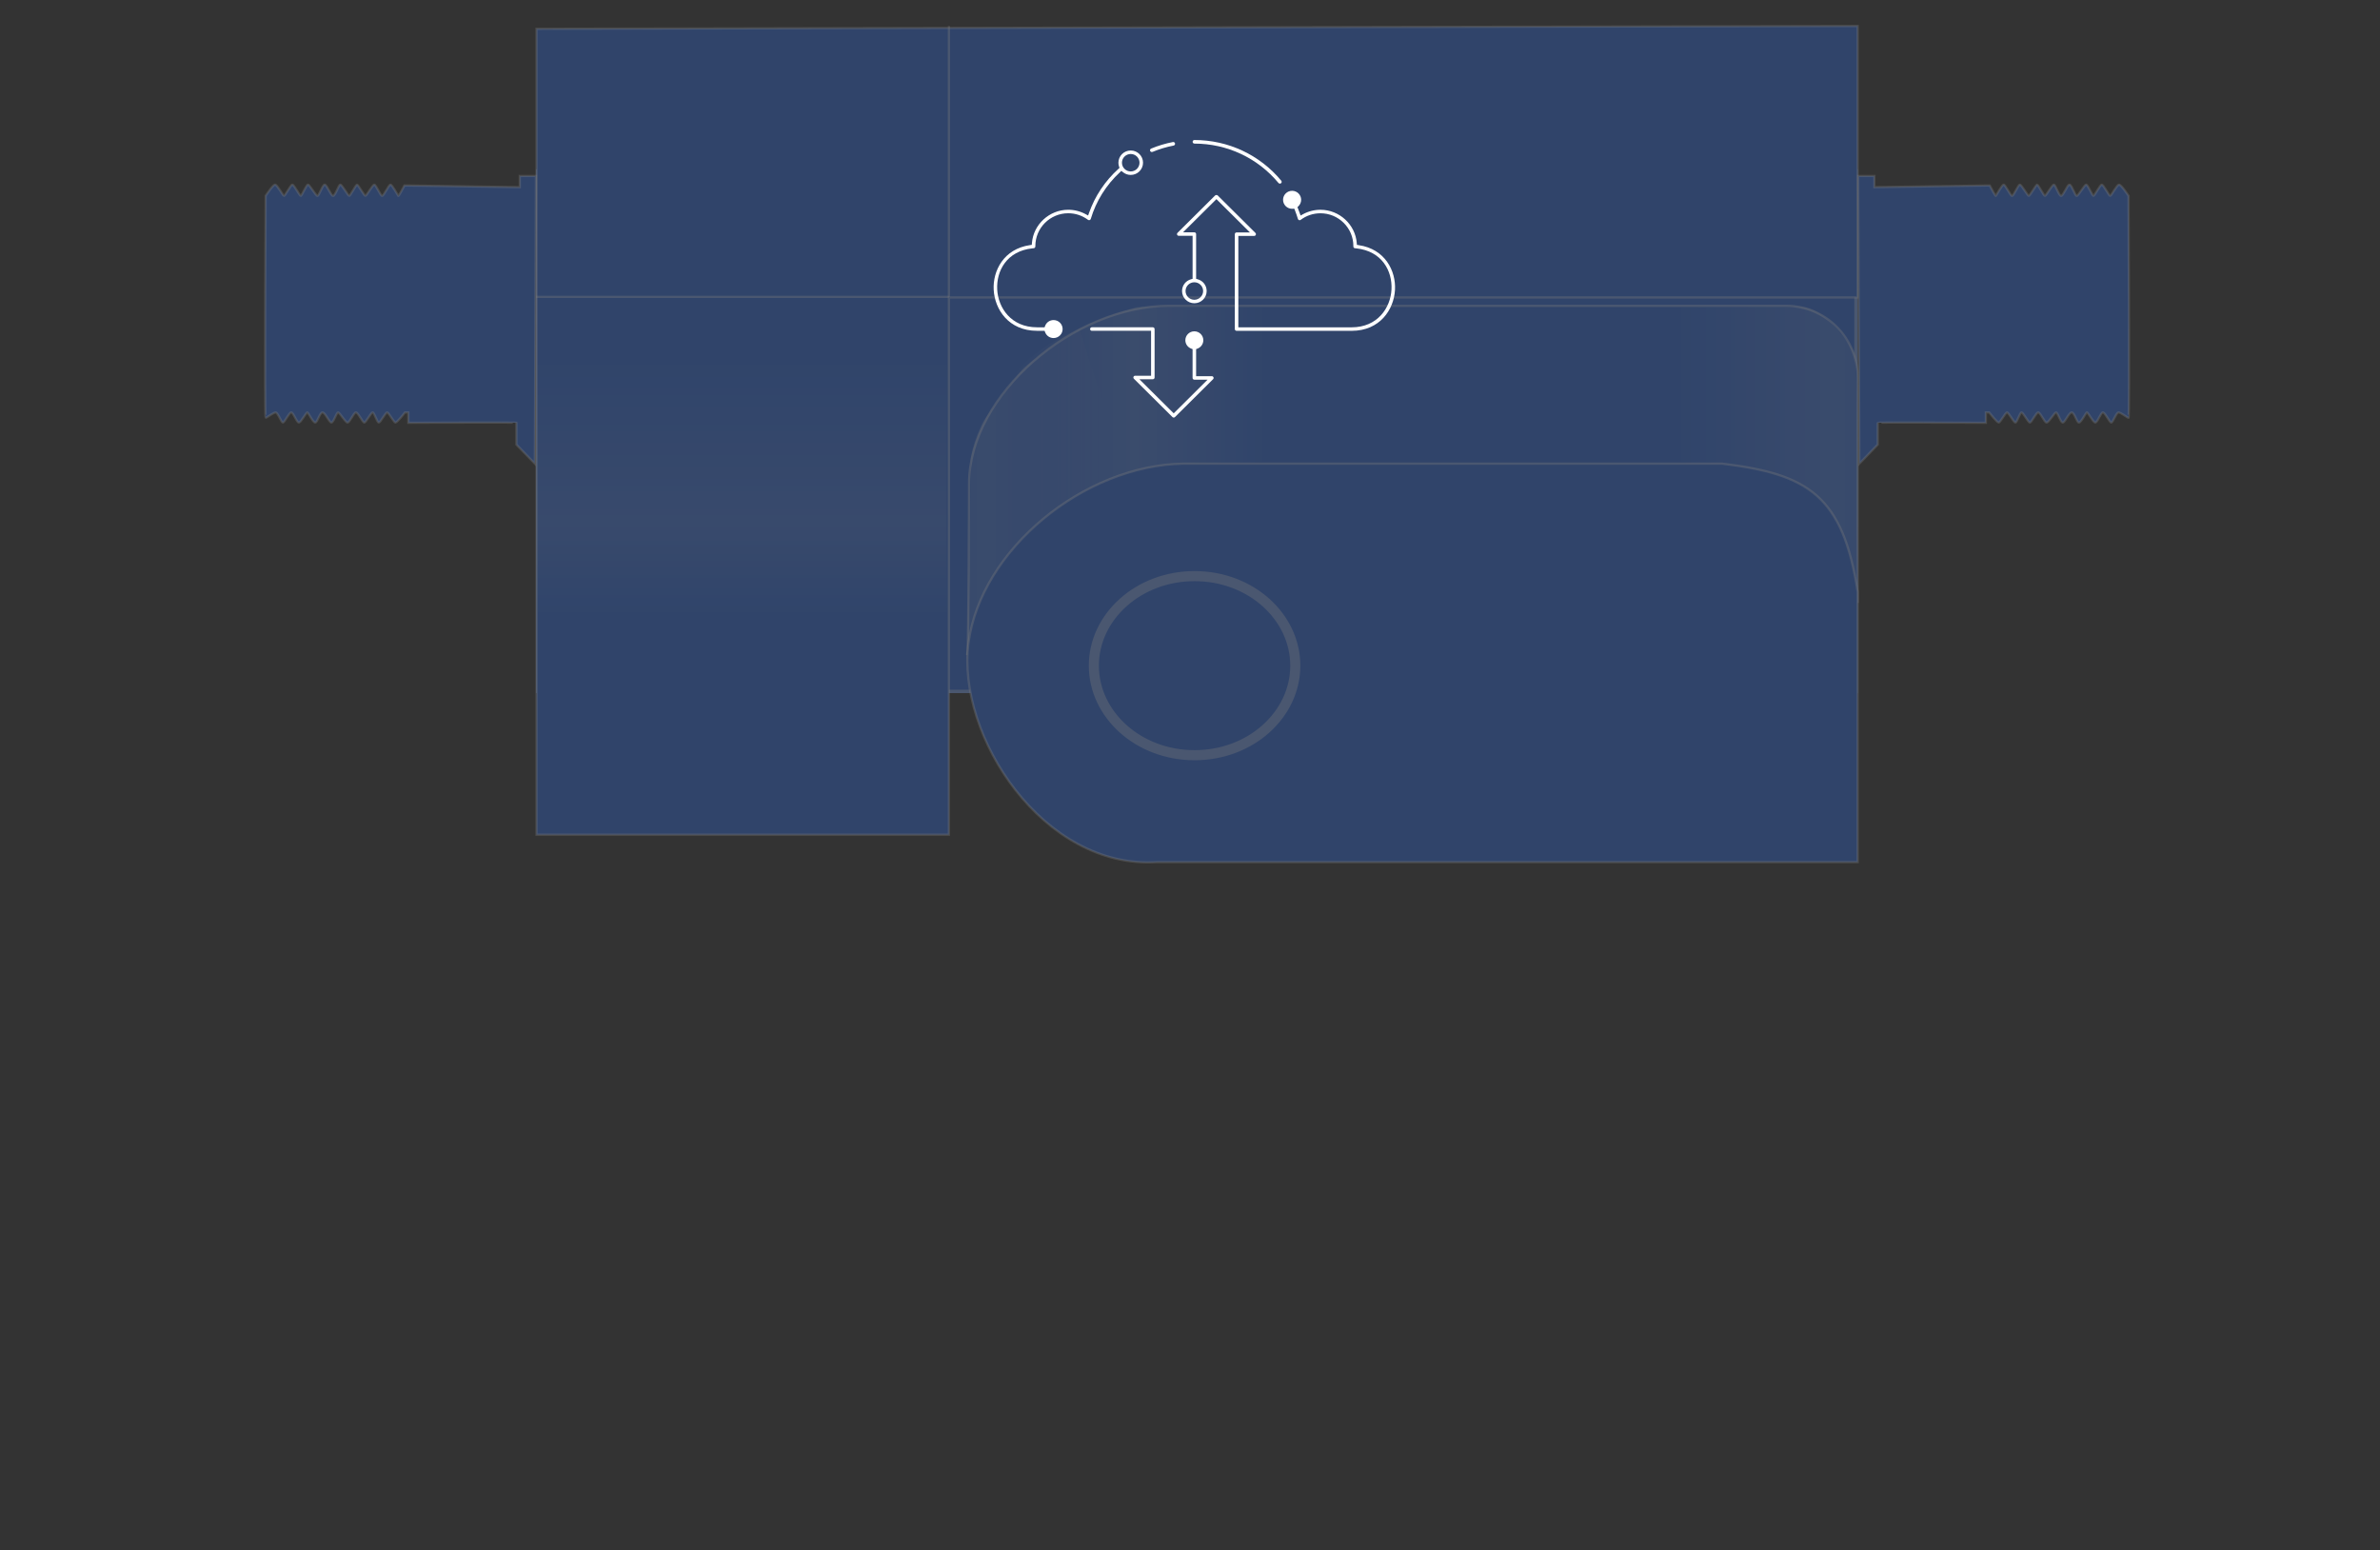 <svg width="1921" height="1251" viewBox="0 0 1921 1251" fill="none" xmlns="http://www.w3.org/2000/svg">
<rect x="0" y="0" width="1921" height="1251" fill="#333333" stroke="none"/>
<g opacity="0.35">
<rect x="432.599" y="136.623" width="1066.8" height="422.745" fill="#2C65D2"/>
<rect x="433.954" y="137.978" width="1064.09" height="420.035" stroke="white" stroke-opacity="0.35" stroke-width="2.71"/>
<path d="M433.05 673.635V23.258L1499.4 21V240.05H765.917V673.635H433.05Z" fill="#2C65D2"/>
<path d="M782.176 390.45C782.176 405.354 781.724 523.235 780.821 527.752L1499.4 485.748V304.636C1499.4 272.708 1473.51 246.825 1441.59 246.825H943.415C867.086 246.825 782.176 318.186 782.176 390.45Z" fill="#2C65D2"/>
<path d="M433.05 673.635V23.258L1499.4 21V240.05H765.917V673.635H433.05Z" stroke="white" stroke-opacity="0.35" stroke-width="1.807"/>
<path d="M782.176 390.45C782.176 405.354 781.724 523.235 780.821 527.752L1499.4 485.748V304.636C1499.4 272.708 1473.51 246.825 1441.59 246.825H943.415C867.086 246.825 782.176 318.186 782.176 390.45Z" stroke="white" stroke-opacity="0.35" stroke-width="1.807"/>
<g style="mix-blend-mode:lighten" opacity="0.5">
<path d="M816.501 448.261C816.501 448.261 785.746 352.022 816.501 305.54C841.696 267.462 918.123 247.728 918.123 247.728L1019.74 247.728L1019.74 448.261L816.501 448.261Z" fill="url(#paint0_linear_1514_33033)" fill-opacity="0.27"/>
</g>
<g style="mix-blend-mode:lighten" opacity="0.5">
<path d="M1498.49 471.295C1498.49 471.295 1501.65 324.057 1496.68 283.861C1471.49 245.783 1454.68 247.728 1454.68 247.728L1353.06 247.728L1353.06 448.261L1498.49 471.295Z" fill="url(#paint1_linear_1514_33033)" fill-opacity="0.24"/>
</g>
<g style="mix-blend-mode:lighten" opacity="0.5">
<path d="M780.37 531.365C780.37 531.365 783.532 427.486 783.532 372.836C783.532 359.362 793.588 339.865 793.588 339.865L825.986 296.507L871.151 265.343L895.209 339.865L895.209 540.398L780.37 531.365Z" fill="url(#paint2_linear_1514_33033)" fill-opacity="0.24"/>
</g>
<path d="M1512.9 142.042H1499.85L1500.75 374.19L1515.59 358.834V341.22C1515.59 340.859 1573.78 341.069 1602.87 341.22V332.864H1605.57C1605.57 332.864 1611.87 340.994 1613.22 340.994C1614.57 340.994 1618.62 332.864 1619.97 332.864C1621.32 332.864 1625.37 340.994 1626.72 340.994C1628.07 340.994 1630.32 332.864 1631.67 332.864C1633.02 332.864 1637.07 340.994 1638.42 340.994C1639.77 340.994 1643.37 332.864 1645.16 332.864C1646.96 332.864 1650.11 340.994 1651.91 340.994C1653.71 340.994 1658.21 332.864 1659.56 332.864C1660.91 332.864 1663.16 340.994 1664.96 340.994C1666.76 340.994 1669.91 332.864 1672.16 332.864C1674.41 332.864 1676.21 340.994 1678.01 340.994C1679.81 340.994 1683.41 333.316 1684.31 332.864C1685.21 332.413 1689.25 340.542 1691.05 340.994C1692.85 341.446 1695.55 332.864 1697.35 332.864C1699.15 332.864 1702.75 340.994 1704.1 340.994C1705.45 340.994 1708.15 332.864 1709.95 332.864C1711.75 332.864 1717.15 337.155 1718.05 337.155C1718.95 337.155 1718.05 158.076 1718.05 158.076C1718.05 158.076 1712.2 149.043 1710.4 149.043C1708.6 149.043 1704.1 158.076 1703.2 158.076C1702.3 158.076 1697.8 149.043 1696.45 149.043C1695.1 149.043 1690.6 158.076 1689.7 158.076C1688.8 158.076 1685.21 149.043 1683.86 149.043C1682.51 149.043 1677.56 158.076 1676.21 158.076C1674.86 158.076 1672.16 149.043 1670.36 149.043C1668.56 149.043 1665.41 158.076 1663.61 158.076C1661.81 158.076 1659.11 149.043 1657.76 149.043C1656.41 149.043 1651.46 158.076 1650.56 158.076C1649.66 158.076 1645.16 149.043 1644.26 149.043C1643.37 149.043 1638.42 158.076 1637.52 158.076C1636.62 158.076 1631.67 149.043 1630.32 149.043C1628.97 149.043 1625.37 158.076 1624.02 158.076C1622.67 158.076 1618.62 149.043 1617.27 149.043C1615.92 149.043 1611.33 157.714 1610.97 158.076C1610.61 158.437 1607.52 152.581 1606.02 149.72H1602.87L1512.9 151.075V142.042Z" fill="#2C65D2" stroke="white" stroke-opacity="0.35" stroke-width="1.807"/>
<path d="M419.552 142.042H432.599L431.699 374.19L416.852 358.834V341.22C416.852 340.859 358.666 341.069 329.573 341.22V332.864H326.873C326.873 332.864 320.575 340.994 319.225 340.994C317.876 340.994 313.826 332.864 312.477 332.864C311.127 332.864 307.078 340.994 305.728 340.994C304.379 340.994 302.129 332.864 300.78 332.864C299.43 332.864 295.381 340.994 294.031 340.994C292.681 340.994 289.082 332.864 287.283 332.864C285.483 332.864 282.334 340.994 280.534 340.994C278.735 340.994 274.236 332.864 272.886 332.864C271.536 332.864 269.287 340.994 267.487 340.994C265.688 340.994 262.538 332.864 260.289 332.864C258.04 332.864 256.24 340.994 254.44 340.994C252.641 340.994 249.042 333.316 248.142 332.864C247.242 332.413 243.193 340.542 241.393 340.994C239.594 341.446 236.894 332.864 235.095 332.864C233.295 332.864 229.696 340.994 228.346 340.994C226.997 340.994 224.297 332.864 222.498 332.864C220.698 332.864 215.3 337.155 214.4 337.155C213.5 337.155 214.4 158.076 214.4 158.076C214.4 158.076 220.248 149.043 222.048 149.043C223.848 149.043 228.346 158.076 229.246 158.076C230.146 158.076 234.645 149.043 235.995 149.043C237.344 149.043 241.843 158.076 242.743 158.076C243.643 158.076 247.242 149.043 248.592 149.043C249.941 149.043 254.89 158.076 256.24 158.076C257.59 158.076 260.289 149.043 262.089 149.043C263.888 149.043 267.037 158.076 268.837 158.076C270.637 158.076 273.336 149.043 274.686 149.043C276.035 149.043 280.984 158.076 281.884 158.076C282.784 158.076 287.283 149.043 288.182 149.043C289.082 149.043 294.031 158.076 294.931 158.076C295.831 158.076 300.78 149.043 302.129 149.043C303.479 149.043 307.078 158.076 308.428 158.076C309.777 158.076 313.826 149.043 315.176 149.043C316.526 149.043 321.115 157.714 321.475 158.076C321.835 158.437 324.924 152.581 326.424 149.72H329.573L419.552 151.075V142.042Z" fill="#2C65D2" stroke="white" stroke-opacity="0.35" stroke-width="1.807"/>
<path d="M781.727 518.719C771.762 593.75 842.052 701.697 933.933 695.765H1499.4V477.618C1487.52 399.595 1458.97 382.596 1390.1 374.19H955.16C874.57 375.514 791.692 443.687 781.727 518.719Z" fill="#2C65D2" stroke="white" stroke-opacity="0.35" stroke-width="1.807"/>
<path d="M765.917 239.599L765.917 21" stroke="white" stroke-opacity="0.35" stroke-width="1.807"/>
<path d="M765.917 239.599L432.599 239.599" stroke="white" stroke-opacity="0.35" stroke-width="1.807"/>
<path d="M1045.49 537.236C1045.49 576.731 1009.53 609.5 964.191 609.5C918.853 609.5 882.894 576.731 882.894 537.236C882.894 497.742 918.853 464.972 964.191 464.972C1009.53 464.972 1045.49 497.742 1045.49 537.236Z" stroke="white" stroke-opacity="0.35" stroke-width="8.13"/>
<rect opacity="0.5" x="432.599" y="291.99" width="331.511" height="203.243" fill="url(#paint3_linear_1514_33033)" fill-opacity="0.21"/>
</g>
<g clip-path="url(#clip0_1514_33033)">
<path d="M1096.66 197.833L1095.22 197.628L1095.11 196.194C1093.91 181.107 1081.02 169.298 1065.78 169.298C1060.84 169.298 1055.95 170.552 1051.65 172.913L1049.77 173.95L1049.05 171.937C1048.65 170.829 1048.2 169.636 1047.67 168.322L1047.22 167.214L1048.07 166.37C1049.43 165.021 1050.22 163.153 1050.22 161.249C1050.22 157.248 1046.94 153.995 1042.91 153.995C1038.89 153.995 1035.61 157.248 1035.61 161.249C1035.61 165.249 1038.89 168.503 1042.91 168.503C1043.06 168.503 1043.2 168.503 1043.35 168.491L1044.66 168.407L1045.15 169.624C1046.07 171.937 1046.9 174.323 1047.61 176.721C1047.74 177.167 1048.08 177.516 1048.53 177.661C1048.98 177.806 1049.45 177.733 1049.83 177.444C1054.49 173.962 1060 172.13 1065.78 172.13C1072.87 172.13 1079.53 174.878 1084.57 179.878C1089.59 184.879 1092.35 191.495 1092.35 198.52V198.905C1092.32 199.641 1092.89 200.267 1093.61 200.339L1094.72 200.448C1115.45 202.641 1123.93 218.728 1123.13 233.706C1122.34 248.371 1111.95 264.169 1090.98 264.169H999.515V190.398H1012.3C1012.88 190.398 1013.39 190.061 1013.61 189.53C1013.83 189 1013.71 188.398 1013.31 187.988L982.837 157.718C982.412 157.296 981.248 157.296 980.823 157.718L950.427 187.916C950.015 188.325 949.894 188.928 950.124 189.458C950.342 189.988 950.864 190.326 951.434 190.326H962.593V225.03L961.271 225.404C956.965 226.633 954.078 230.441 954.078 234.875C954.078 240.322 958.53 244.744 964.012 244.744C969.495 244.744 973.946 240.322 973.946 234.875C973.946 230.429 971.059 226.621 966.753 225.404L965.431 225.03V188.916C965.431 188.133 964.788 187.506 964.012 187.506H954.867L981.83 160.719L1008.87 187.578H998.096C997.307 187.578 996.677 188.217 996.677 188.988V265.591C996.677 266.374 997.319 267.001 998.096 267.001H1090.98C1113.8 267.001 1125.11 249.829 1125.96 233.863C1126.78 218.656 1117.96 200.906 1096.66 197.857V197.833ZM971.096 234.863C971.096 238.743 967.918 241.912 964 241.912C960.082 241.912 956.904 238.755 956.904 234.863C956.904 230.971 960.082 227.814 964 227.814C967.918 227.814 971.096 230.971 971.096 234.863Z" fill="white"/>
<path d="M912.656 121.459C907.174 121.459 902.722 125.882 902.722 131.328C902.722 132.353 902.892 133.389 903.22 134.389L903.596 135.51L902.722 136.293C891.939 146.029 883.728 158.345 878.973 171.913L878.257 173.938L876.365 172.901C872.059 170.539 867.171 169.286 862.234 169.286C846.988 169.286 834.106 181.107 832.906 196.182L832.796 197.616L831.353 197.821C810.066 200.882 801.236 218.644 802.048 233.839C802.898 249.793 814.214 266.977 837.03 266.977H843.119L843.567 268.146C844.647 270.989 847.327 272.821 850.384 272.821C854.411 272.821 857.686 269.567 857.686 265.567C857.686 261.566 854.411 258.313 850.384 258.313C847.327 258.313 844.647 260.144 843.567 262.988L843.119 264.157H837.03C816.07 264.157 805.675 248.371 804.887 233.694C804.086 218.716 812.553 202.629 833.269 200.436L834.373 200.327C835.113 200.255 835.683 199.628 835.671 198.893C835.671 198.821 835.671 198.761 835.671 198.713V198.544C835.671 183.951 847.582 172.106 862.234 172.106C868.008 172.106 873.527 173.95 878.185 177.42C878.561 177.697 879.046 177.782 879.482 177.637C879.931 177.492 880.271 177.143 880.404 176.697C884.686 162.309 892.825 149.271 903.96 138.992L905.124 137.908L906.349 138.92C908.132 140.378 910.364 141.185 912.656 141.185C918.139 141.185 922.59 136.763 922.59 131.316C922.59 125.87 918.139 121.447 912.656 121.447V121.459ZM912.656 138.366C908.751 138.366 905.573 135.208 905.573 131.316C905.573 127.424 908.751 124.279 912.656 124.279C916.562 124.279 919.752 127.436 919.752 131.316C919.752 135.196 916.574 138.366 912.656 138.366Z" fill="white"/>
<path d="M964.073 115.892C990.406 115.892 1015.14 127.472 1031.92 147.68C1032.15 147.957 1032.52 148.138 1032.91 148.186C1033.31 148.223 1033.7 148.114 1033.97 147.885C1034.28 147.644 1034.46 147.295 1034.5 146.909C1034.53 146.523 1034.41 146.15 1034.17 145.849C1016.84 124.966 991.279 113 964.073 113C963.272 113 962.617 113.651 962.617 114.446C962.617 115.241 963.272 115.892 964.073 115.892Z" fill="white"/>
<path d="M930.244 122.592C935.714 120.327 941.439 118.603 947.261 117.483C948.05 117.326 948.571 116.567 948.414 115.784C948.28 115.109 947.674 114.615 946.982 114.615C946.885 114.615 946.8 114.615 946.703 114.639C940.687 115.796 934.78 117.567 929.128 119.917C928.388 120.218 928.036 121.074 928.34 121.809C928.643 122.52 929.528 122.881 930.244 122.58V122.592Z" fill="white"/>
<path d="M946.34 336.614C946.861 337.133 947.831 337.133 948.353 336.614L979.137 306.031C979.55 305.621 979.671 305.019 979.441 304.489C979.222 303.959 978.701 303.609 978.131 303.609H965.431V281.774L966.596 281.328C969.385 280.268 971.253 277.569 971.253 274.604C971.253 270.628 968.003 267.398 964 267.398C959.997 267.398 956.747 270.628 956.747 274.604C956.747 277.569 958.627 280.268 961.416 281.328L962.581 281.774V305.019C962.581 305.802 963.224 306.429 964 306.429H974.686L947.346 333.59L919.643 306.067H930.499C931.287 306.067 931.918 305.429 931.918 304.657V265.555C931.918 264.772 931.275 264.145 930.499 264.145H881.278C880.489 264.145 879.858 264.784 879.858 265.555C879.858 266.326 880.501 266.965 881.278 266.965H929.079V303.248H916.21C915.628 303.248 915.119 303.585 914.9 304.115C914.682 304.645 914.803 305.248 915.203 305.658L946.352 336.602L946.34 336.614Z" fill="white"/>
</g>
<defs>
<linearGradient id="paint0_linear_1514_33033" x1="1019.74" y1="383.224" x2="820.115" y2="383.224" gradientUnits="userSpaceOnUse">
<stop stop-color="white" stop-opacity="0"/>
<stop offset="0.524" stop-color="white"/>
<stop offset="1" stop-color="white" stop-opacity="0"/>
</linearGradient>
<linearGradient id="paint1_linear_1514_33033" x1="1612.2" y1="389.792" x2="1353.06" y2="389.792" gradientUnits="userSpaceOnUse">
<stop stop-color="white" stop-opacity="0"/>
<stop offset="0.515" stop-color="white"/>
<stop offset="0.99" stop-color="white" stop-opacity="0"/>
</linearGradient>
<linearGradient id="paint2_linear_1514_33033" x1="691.966" y1="440.132" x2="895.209" y2="440.132" gradientUnits="userSpaceOnUse">
<stop stop-color="white" stop-opacity="0"/>
<stop offset="0.515" stop-color="white"/>
<stop offset="0.99" stop-color="white" stop-opacity="0"/>
</linearGradient>
<linearGradient id="paint3_linear_1514_33033" x1="598.354" y1="291.99" x2="598.354" y2="495.233" gradientUnits="userSpaceOnUse">
<stop stop-color="white" stop-opacity="0"/>
<stop offset="0.64" stop-color="white"/>
<stop offset="1" stop-color="white" stop-opacity="0"/>
</linearGradient>
<clipPath id="clip0_1514_33033">
<rect width="324" height="224" fill="white" transform="translate(802 113)"/>
</clipPath>
</defs>
</svg>
